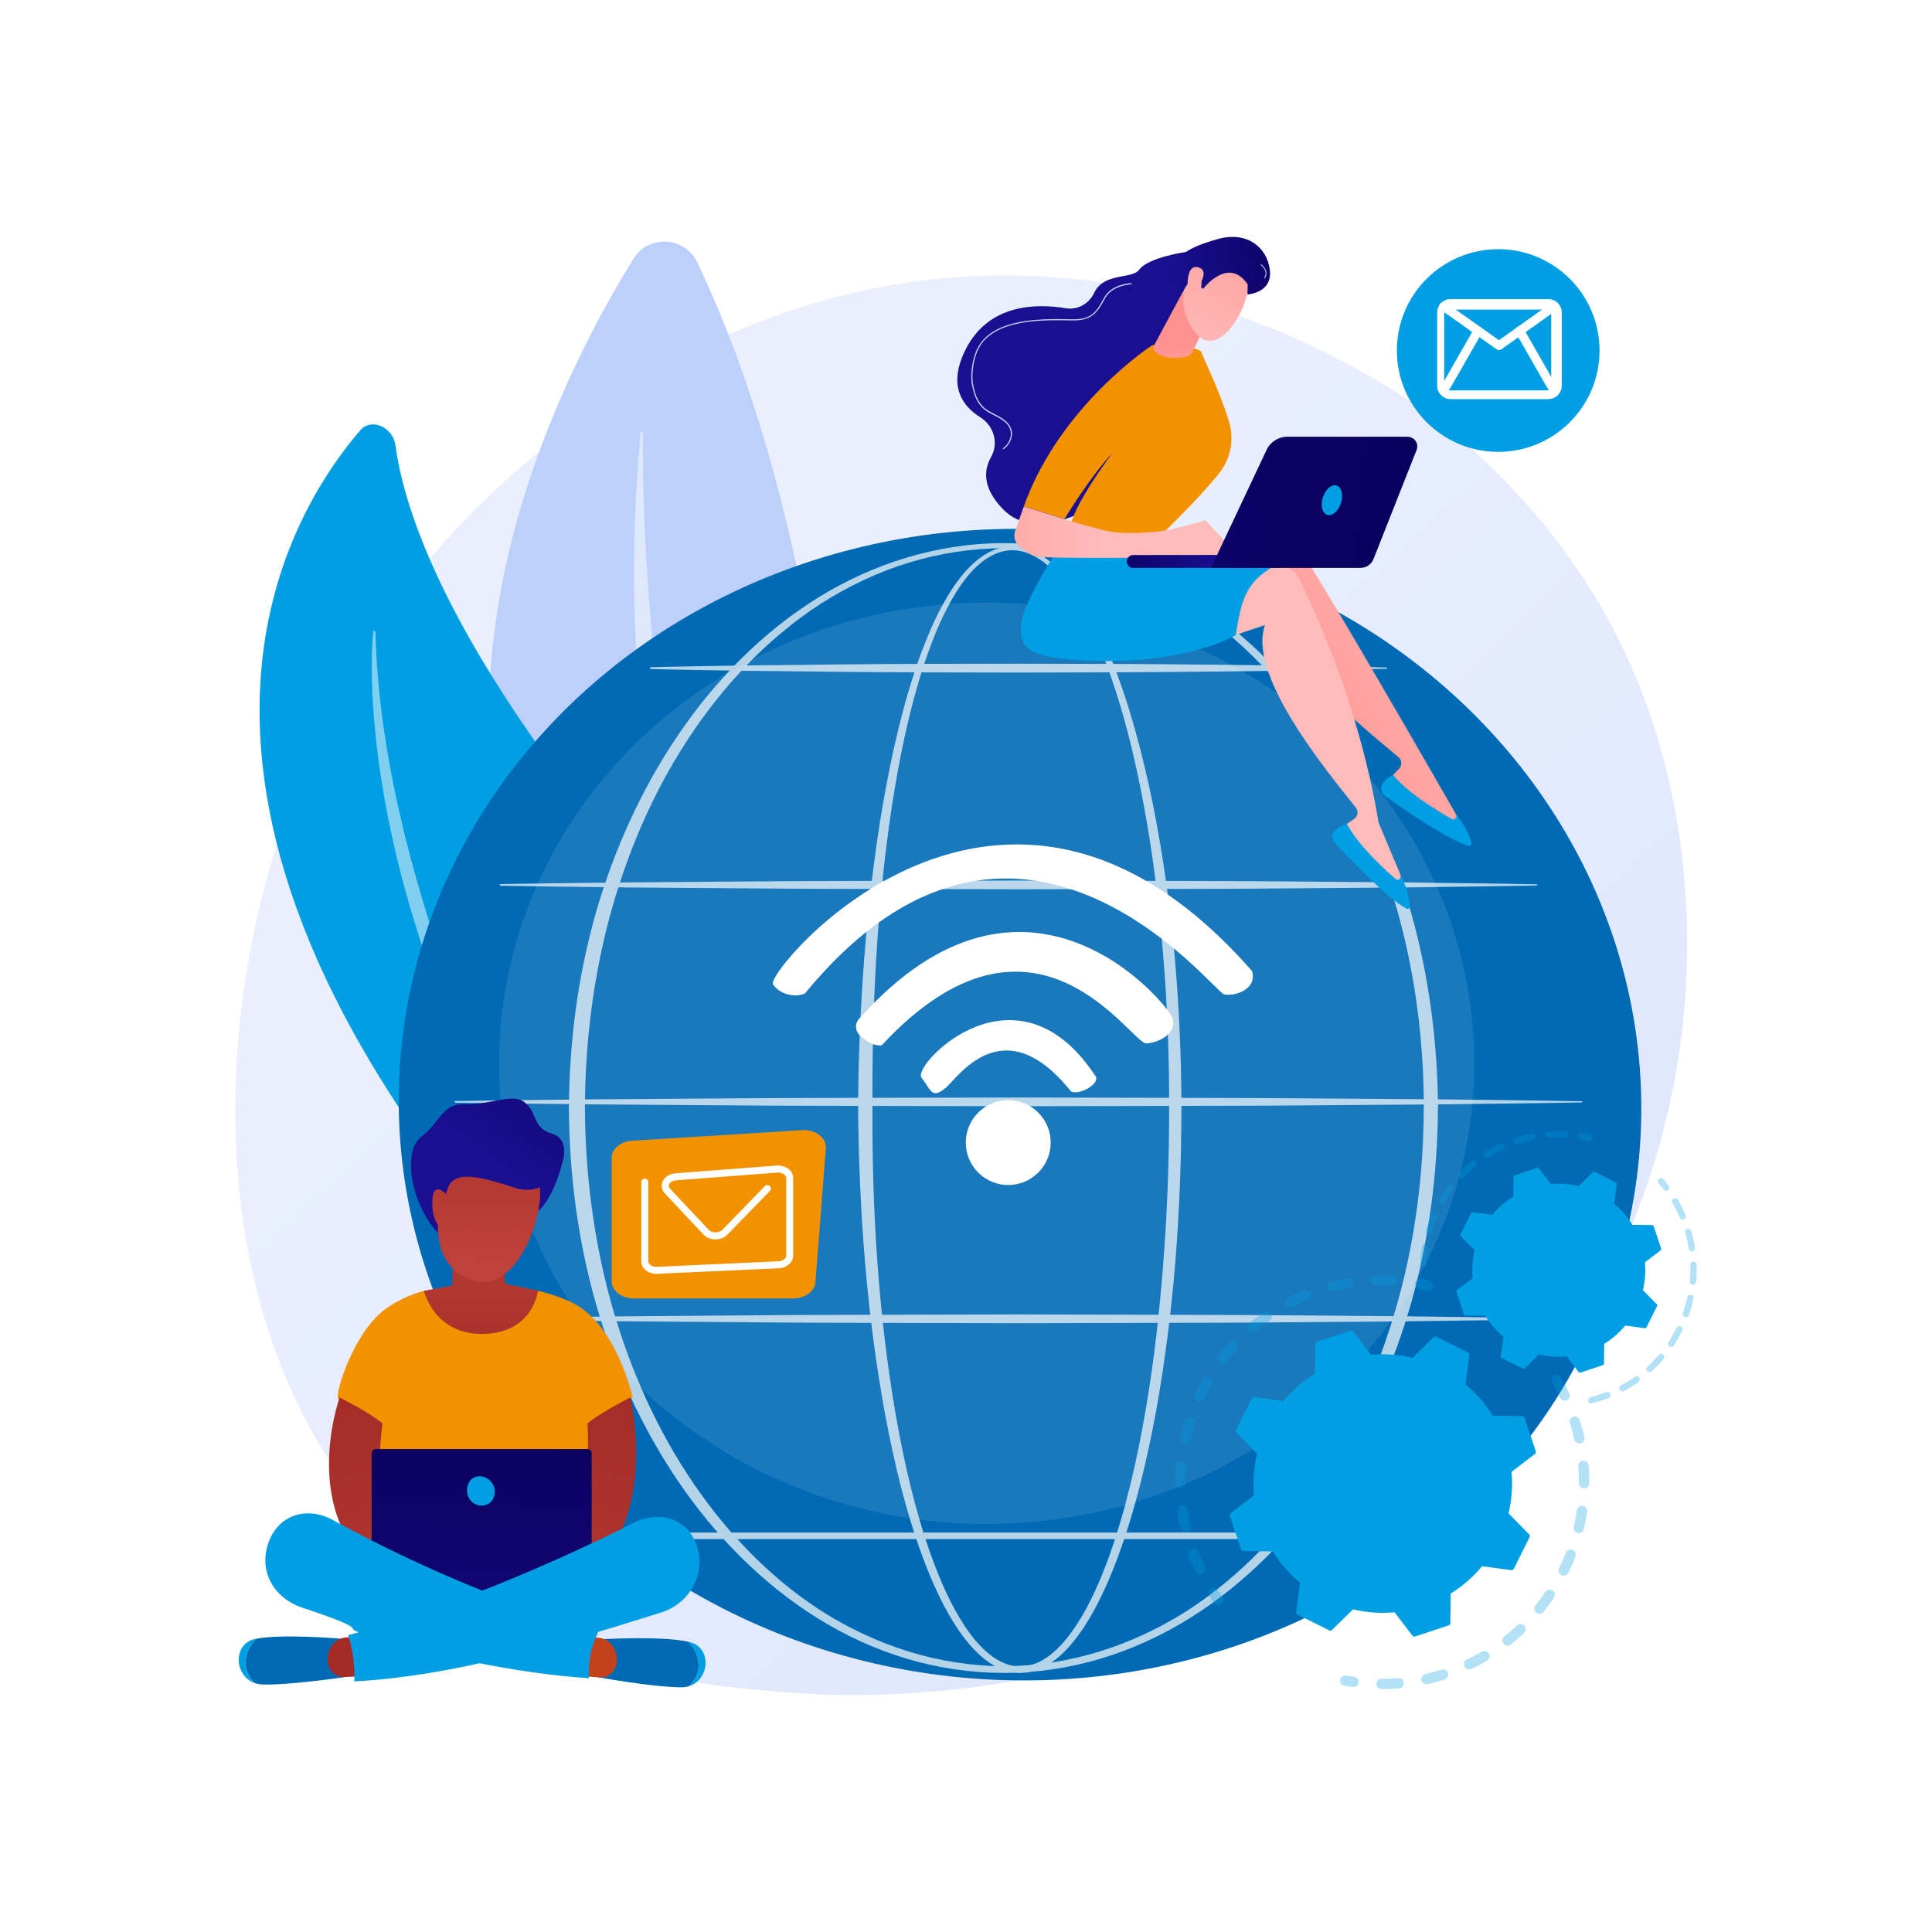 <?xml version="1.0" encoding="UTF-8"?>
<svg id="Ebene_1" xmlns="http://www.w3.org/2000/svg" xmlns:xlink="http://www.w3.org/1999/xlink" version="1.1" viewBox="0 0 3710 3710">
  <!-- Generator: Adobe Illustrator 29.5.1, SVG Export Plug-In . SVG Version: 2.1.0 Build 141)  -->
  <defs>
    <style>
      .st0 {
        fill: url(#Unbenannter_Verlauf);
      }

      .st1 {
        fill: #bdd0fb;
      }

      .st2, .st3, .st4 {
        fill: #fff;
      }

      .st5 {
        fill: #006ab5;
      }

      .st6 {
        opacity: .7;
      }

      .st7 {
        opacity: .3;
      }

      .st8 {
        fill: url(#Unbenannter_Verlauf_293);
      }

      .st9 {
        fill: url(#Unbenannter_Verlauf_292);
      }

      .st10 {
        fill: url(#Unbenannter_Verlauf_295);
      }

      .st11 {
        fill: url(#Unbenannter_Verlauf_294);
      }

      .st12 {
        fill: url(#Unbenannter_Verlauf_297);
      }

      .st13 {
        fill: url(#Unbenannter_Verlauf_296);
      }

      .st14 {
        fill: url(#Unbenannter_Verlauf_298);
      }

      .st15 {
        fill: url(#Unbenannter_Verlauf_299);
      }

      .st16 {
        fill: url(#Unbenannter_Verlauf_310);
      }

      .st17 {
        fill: url(#Unbenannter_Verlauf_300);
      }

      .st18 {
        fill: url(#Unbenannter_Verlauf_301);
      }

      .st19 {
        fill: url(#Unbenannter_Verlauf_302);
      }

      .st20 {
        fill: url(#Unbenannter_Verlauf_306);
      }

      .st21 {
        fill: url(#Unbenannter_Verlauf_305);
      }

      .st22 {
        fill: url(#Unbenannter_Verlauf_304);
      }

      .st23 {
        fill: url(#Unbenannter_Verlauf_303);
      }

      .st24 {
        fill: url(#Unbenannter_Verlauf_309);
      }

      .st25 {
        fill: url(#Unbenannter_Verlauf_308);
      }

      .st26 {
        fill: url(#Unbenannter_Verlauf_307);
      }

      .st27 {
        fill: url(#Unbenannter_Verlauf_15);
      }

      .st28 {
        fill: url(#Unbenannter_Verlauf_13);
      }

      .st29 {
        fill: url(#Unbenannter_Verlauf_20);
      }

      .st30 {
        fill: url(#Unbenannter_Verlauf_21);
      }

      .st31 {
        fill: url(#Unbenannter_Verlauf_26);
      }

      .st32 {
        fill: url(#Unbenannter_Verlauf_27);
      }

      .st33 {
        fill: url(#Unbenannter_Verlauf_29);
      }

      .st34 {
        fill: url(#Unbenannter_Verlauf_22);
      }

      .st35 {
        fill: url(#Unbenannter_Verlauf_23);
      }

      .st36 {
        fill: url(#Unbenannter_Verlauf_24);
      }

      .st37 {
        fill: url(#Unbenannter_Verlauf_25);
      }

      .st38 {
        fill: url(#Unbenannter_Verlauf_18);
      }

      .st39 {
        fill: url(#Unbenannter_Verlauf_37);
      }

      .st40 {
        fill: url(#Unbenannter_Verlauf_31);
      }

      .st41 {
        fill: url(#Unbenannter_Verlauf_36);
      }

      .st42 {
        fill: url(#Unbenannter_Verlauf_30);
      }

      .st43 {
        fill: url(#Unbenannter_Verlauf_39);
      }

      .st44 {
        fill: url(#Unbenannter_Verlauf_32);
      }

      .st45 {
        fill: url(#Unbenannter_Verlauf_33);
      }

      .st46 {
        fill: url(#Unbenannter_Verlauf_38);
      }

      .st47 {
        fill: #009fe3;
      }

      .st3 {
        opacity: .1;
      }

      .st3, .st4 {
        isolation: isolate;
      }

      .st4 {
        opacity: .5;
      }
    </style>
    <linearGradient id="Unbenannter_Verlauf" data-name="Unbenannter Verlauf" x1="3388.7" y1="78.7" x2="1360.9" y2="2267.4" gradientTransform="translate(0 3709.3) scale(1 -1)" gradientUnits="userSpaceOnUse">
      <stop offset="0" stop-color="#dae3fe"/>
      <stop offset="1" stop-color="#e9effd"/>
    </linearGradient>
    <linearGradient id="Unbenannter_Verlauf_310" data-name="Unbenannter Verlauf 310" x1="2761.2" y1="3105.4" x2="3329" y2="3105.4" gradientTransform="translate(4331.8 -1123.8) rotate(155.8) scale(1 -1)" gradientUnits="userSpaceOnUse">
      <stop offset="0" stop-color="#009fe3"/>
      <stop offset="1" stop-color="#009fe3"/>
    </linearGradient>
    <linearGradient id="Unbenannter_Verlauf_309" data-name="Unbenannter Verlauf 309" x1="3356.6" y1="3254.9" x2="3389.8" y2="3254.9" gradientTransform="translate(4331.8 -1123.8) rotate(155.8) scale(1 -1)" gradientUnits="userSpaceOnUse">
      <stop offset="0" stop-color="#009fe3"/>
      <stop offset="1" stop-color="#009fe3"/>
    </linearGradient>
    <linearGradient id="Unbenannter_Verlauf_308" data-name="Unbenannter Verlauf 308" x1="3528.8" y1="3001.5" x2="3551.5" y2="3001.5" gradientTransform="translate(4331.8 -1123.8) rotate(155.8) scale(1 -1)" gradientUnits="userSpaceOnUse">
      <stop offset="0" stop-color="#009fe3"/>
      <stop offset="1" stop-color="#009fe3"/>
    </linearGradient>
    <linearGradient id="Unbenannter_Verlauf_307" data-name="Unbenannter Verlauf 307" x1="2971.6" y1="2742.7" x2="3556.4" y2="2742.7" gradientTransform="translate(4331.8 -1123.8) rotate(155.8) scale(1 -1)" gradientUnits="userSpaceOnUse">
      <stop offset="0" stop-color="#009fe3"/>
      <stop offset="1" stop-color="#009fe3"/>
    </linearGradient>
    <linearGradient id="Unbenannter_Verlauf_306" data-name="Unbenannter Verlauf 306" x1="2913.3" y1="2619.4" x2="2946" y2="2619.4" gradientTransform="translate(4331.8 -1123.8) rotate(155.8) scale(1 -1)" gradientUnits="userSpaceOnUse">
      <stop offset="0" stop-color="#009fe3"/>
      <stop offset="1" stop-color="#009fe3"/>
    </linearGradient>
    <linearGradient id="Unbenannter_Verlauf_305" data-name="Unbenannter Verlauf 305" x1="2967.1" y1="1491.5" x2="3806.4" y2="3190.3" gradientTransform="translate(0 3709.3) scale(1 -1)" gradientUnits="userSpaceOnUse">
      <stop offset="0" stop-color="#009fe3"/>
      <stop offset="1" stop-color="#009fe3"/>
    </linearGradient>
    <linearGradient id="Unbenannter_Verlauf_304" data-name="Unbenannter Verlauf 304" x1="2423.5" y1="2632.4" x2="2439.7" y2="2632.4" gradientTransform="translate(4331.8 -1123.8) rotate(155.8) scale(1 -1)" gradientUnits="userSpaceOnUse">
      <stop offset="0" stop-color="#009fe3"/>
      <stop offset="1" stop-color="#009fe3"/>
    </linearGradient>
    <linearGradient id="Unbenannter_Verlauf_303" data-name="Unbenannter Verlauf 303" x1="2416.9" y1="2814.3" x2="2734.1" y2="2814.3" gradientTransform="translate(4331.8 -1123.8) rotate(155.8) scale(1 -1)" gradientUnits="userSpaceOnUse">
      <stop offset="0" stop-color="#009fe3"/>
      <stop offset="1" stop-color="#009fe3"/>
    </linearGradient>
    <linearGradient id="Unbenannter_Verlauf_302" data-name="Unbenannter Verlauf 302" x1="2558.5" y1="2510.2" x2="2920.5" y2="2510.2" gradientTransform="translate(4331.8 -1123.8) rotate(155.8) scale(1 -1)" gradientUnits="userSpaceOnUse">
      <stop offset="0" stop-color="#009fe3"/>
      <stop offset="1" stop-color="#009fe3"/>
    </linearGradient>
    <linearGradient id="Unbenannter_Verlauf_301" data-name="Unbenannter Verlauf 301" x1="2518.7" y1="2487.5" x2="2543.5" y2="2487.5" gradientTransform="translate(4331.8 -1123.8) rotate(155.8) scale(1 -1)" gradientUnits="userSpaceOnUse">
      <stop offset="0" stop-color="#009fe3"/>
      <stop offset="1" stop-color="#009fe3"/>
    </linearGradient>
    <linearGradient id="Unbenannter_Verlauf_300" data-name="Unbenannter Verlauf 300" x1="3262.9" y1="1762.6" x2="4081.9" y2="3259.1" gradientTransform="translate(0 3709.3) scale(1 -1)" gradientUnits="userSpaceOnUse">
      <stop offset="0" stop-color="#009fe3"/>
      <stop offset="1" stop-color="#009fe3"/>
    </linearGradient>
    <linearGradient id="Unbenannter_Verlauf_13" data-name="Unbenannter Verlauf 13" x1="19565.3" y1="2546.3" x2="19136.2" y2="2301.4" gradientTransform="translate(-16705 3709.3) scale(1 -1)" gradientUnits="userSpaceOnUse">
      <stop offset="0" stop-color="#febbba"/>
      <stop offset="1" stop-color="#ff928e"/>
    </linearGradient>
    <linearGradient id="Unbenannter_Verlauf_299" data-name="Unbenannter Verlauf 299" x1="-5425.9" y1="8099.3" x2="-5458.8" y2="7594.3" gradientTransform="translate(-5638.4 6282.3) rotate(-153.8)" gradientUnits="userSpaceOnUse">
      <stop offset="0" stop-color="#009fe3"/>
      <stop offset="1" stop-color="#009fe3"/>
    </linearGradient>
    <linearGradient id="Unbenannter_Verlauf_15" data-name="Unbenannter Verlauf 15" x1="19523.8" y1="2485.2" x2="20991.7" y2="3404.1" gradientTransform="translate(-16705 3709.3) scale(1 -1)" gradientUnits="userSpaceOnUse">
      <stop offset="0" stop-color="#febbba"/>
      <stop offset="1" stop-color="#ff928e"/>
    </linearGradient>
    <linearGradient id="Unbenannter_Verlauf_298" data-name="Unbenannter Verlauf 298" x1="-3477.7" y1="10046.6" x2="-3510.7" y2="9541.6" gradientTransform="translate(-6182 7327.4) rotate(-142.1)" gradientUnits="userSpaceOnUse">
      <stop offset="0" stop-color="#009fe3"/>
      <stop offset="1" stop-color="#009fe3"/>
    </linearGradient>
    <linearGradient id="Unbenannter_Verlauf_297" data-name="Unbenannter Verlauf 297" x1="2609.1" y1="-10362.5" x2="2068.1" y2="-11187.2" gradientTransform="translate(-8873.3 3709.3) scale(1 -1)" gradientUnits="userSpaceOnUse">
      <stop offset="0" stop-color="#009fe3"/>
      <stop offset="1" stop-color="#009fe3"/>
    </linearGradient>
    <linearGradient id="Unbenannter_Verlauf_18" data-name="Unbenannter Verlauf 18" x1="690" y1="3755.6" x2="1021.2" y2="3439" gradientTransform="translate(3353.6 3761.8) rotate(-172.6)" gradientUnits="userSpaceOnUse">
      <stop offset="0" stop-color="#09005d"/>
      <stop offset="1" stop-color="#1a0f91"/>
    </linearGradient>
    <linearGradient id="Unbenannter_Verlauf_296" data-name="Unbenannter Verlauf 296" x1="3441.2" y1="3402.6" x2="2969.4" y2="3193.6" gradientTransform="translate(0 3709.3) scale(1 -1)" gradientUnits="userSpaceOnUse">
      <stop offset="0" stop-color="#ff928e"/>
      <stop offset="1" stop-color="#f39200"/>
    </linearGradient>
    <linearGradient id="Unbenannter_Verlauf_20" data-name="Unbenannter Verlauf 20" x1="-7549.4" y1="2687.4" x2="-7122" y2="2687.4" gradientTransform="translate(-5440.5 3709.3) rotate(-180)" gradientUnits="userSpaceOnUse">
      <stop offset="0" stop-color="#febbba"/>
      <stop offset="1" stop-color="#ff928e"/>
    </linearGradient>
    <linearGradient id="Unbenannter_Verlauf_21" data-name="Unbenannter Verlauf 21" x1="-9301.1" y1="3770.6" x2="-9280.2" y2="3923.4" gradientTransform="translate(-7264.4 3911.5) rotate(-175.9)" gradientUnits="userSpaceOnUse">
      <stop offset="0" stop-color="#febbba"/>
      <stop offset="1" stop-color="#ff928e"/>
    </linearGradient>
    <linearGradient id="Unbenannter_Verlauf_22" data-name="Unbenannter Verlauf 22" x1="-6037" y1="7298.5" x2="-5840.3" y2="7648.6" gradientTransform="translate(-7142.1 -387.5) rotate(-123.1)" gradientUnits="userSpaceOnUse">
      <stop offset="0" stop-color="#febbba"/>
      <stop offset="1" stop-color="#ff928e"/>
    </linearGradient>
    <linearGradient id="Unbenannter_Verlauf_23" data-name="Unbenannter Verlauf 23" x1="-5994.7" y1="7603.4" x2="-5896.3" y2="7356.6" gradientTransform="translate(-7142.1 -387.5) rotate(-123.1)" gradientUnits="userSpaceOnUse">
      <stop offset="0" stop-color="#09005d"/>
      <stop offset="1" stop-color="#1a0f91"/>
    </linearGradient>
    <linearGradient id="Unbenannter_Verlauf_24" data-name="Unbenannter Verlauf 24" x1="-5995.1" y1="7275" x2="-5798.4" y2="7625" gradientTransform="translate(-7142.1 -387.5) rotate(-123.1)" gradientUnits="userSpaceOnUse">
      <stop offset="0" stop-color="#febbba"/>
      <stop offset="1" stop-color="#ff928e"/>
    </linearGradient>
    <linearGradient id="Unbenannter_Verlauf_25" data-name="Unbenannter Verlauf 25" x1="-7492.4" y1="3079.4" x2="-7716" y2="3018.1" gradientTransform="translate(-5507.1 3722.5) rotate(-177.2)" gradientUnits="userSpaceOnUse">
      <stop offset="0" stop-color="#09005d"/>
      <stop offset="1" stop-color="#1a0f91"/>
    </linearGradient>
    <linearGradient id="Unbenannter_Verlauf_26" data-name="Unbenannter Verlauf 26" x1="3401.9" y1="2728.3" x2="5412.7" y2="2897.5" gradientTransform="translate(6110.6 3709.3) rotate(-180)" gradientUnits="userSpaceOnUse">
      <stop offset="0" stop-color="#09005d"/>
      <stop offset="1" stop-color="#1a0f91"/>
    </linearGradient>
    <linearGradient id="Unbenannter_Verlauf_27" data-name="Unbenannter Verlauf 27" x1="1057.7" y1="2095.6" x2="884" y2="1737.5" gradientTransform="translate(-200.5 3808) rotate(9.3) scale(1 -1)" gradientUnits="userSpaceOnUse">
      <stop offset="0" stop-color="#09005d"/>
      <stop offset="1" stop-color="#1a0f91"/>
    </linearGradient>
    <linearGradient id="Unbenannter_Verlauf_295" data-name="Unbenannter Verlauf 295" x1="1944.9" y1="4683.2" x2="1796.6" y2="4144" gradientTransform="translate(0 3709.3) scale(1 -1)" gradientUnits="userSpaceOnUse">
      <stop offset="0" stop-color="#ff928e"/>
      <stop offset="1" stop-color="#f39200"/>
    </linearGradient>
    <linearGradient id="Unbenannter_Verlauf_29" data-name="Unbenannter Verlauf 29" x1="604.3" y1="1095.5" x2="970.6" y2="210.7" gradientTransform="translate(0 3709.3) scale(1 -1)" gradientUnits="userSpaceOnUse">
      <stop offset="0" stop-color="#a22b25"/>
      <stop offset="1" stop-color="#c0423c"/>
    </linearGradient>
    <linearGradient id="Unbenannter_Verlauf_30" data-name="Unbenannter Verlauf 30" x1="-2552.8" y1="1097.4" x2="-2186.5" y2="212.6" gradientTransform="translate(-1299.1 3709.3) rotate(-180)" gradientUnits="userSpaceOnUse">
      <stop offset="0" stop-color="#a22b25"/>
      <stop offset="1" stop-color="#c0423c"/>
    </linearGradient>
    <linearGradient id="Unbenannter_Verlauf_31" data-name="Unbenannter Verlauf 31" x1="929.7" y1="981.3" x2="910.7" y2="209.6" gradientTransform="translate(0 3709.3) scale(1 -1)" gradientUnits="userSpaceOnUse">
      <stop offset="0" stop-color="#09005d"/>
      <stop offset="1" stop-color="#1a0f91"/>
    </linearGradient>
    <linearGradient id="Unbenannter_Verlauf_32" data-name="Unbenannter Verlauf 32" x1="1165.5" y1="603.2" x2="1307" y2="1614.2" gradientTransform="translate(0 3709.3) scale(1 -1)" gradientUnits="userSpaceOnUse">
      <stop offset="0" stop-color="#c4421b"/>
      <stop offset=".3" stop-color="#a03019"/>
      <stop offset="1" stop-color="#5c0e16"/>
    </linearGradient>
    <linearGradient id="Unbenannter_Verlauf_33" data-name="Unbenannter Verlauf 33" x1="898.6" y1="546.9" x2="2056.2" y2="648" gradientTransform="translate(0 3709.3) scale(1 -1)" gradientUnits="userSpaceOnUse">
      <stop offset="0" stop-color="#a22b25"/>
      <stop offset="1" stop-color="#c0423c"/>
    </linearGradient>
    <linearGradient id="Unbenannter_Verlauf_294" data-name="Unbenannter Verlauf 294" x1="1027.7" y1="1301" x2="1007.4" y2="680.9" gradientTransform="translate(0 3709.3) scale(1 -1)" gradientUnits="userSpaceOnUse">
      <stop offset="0" stop-color="#009fe3"/>
      <stop offset="1" stop-color="#009fe3"/>
    </linearGradient>
    <linearGradient id="Unbenannter_Verlauf_293" data-name="Unbenannter Verlauf 293" x1="841.5" y1="712.1" x2="966.2" y2="1345.8" gradientTransform="translate(0 3709.3) scale(1 -1)" gradientUnits="userSpaceOnUse">
      <stop offset="0" stop-color="#009fe3"/>
      <stop offset="1" stop-color="#009fe3"/>
    </linearGradient>
    <linearGradient id="Unbenannter_Verlauf_36" data-name="Unbenannter Verlauf 36" x1="925.9" y1="1022.5" x2="921" y2="1446.6" gradientTransform="translate(0 3709.3) scale(1 -1)" gradientUnits="userSpaceOnUse">
      <stop offset="0" stop-color="#a22b25"/>
      <stop offset="1" stop-color="#c0423c"/>
    </linearGradient>
    <linearGradient id="Unbenannter_Verlauf_37" data-name="Unbenannter Verlauf 37" x1="943.9" y1="1717.5" x2="937.2" y2="1265.8" gradientTransform="translate(0 3709.3) scale(1 -1)" gradientUnits="userSpaceOnUse">
      <stop offset="0" stop-color="#a22b25"/>
      <stop offset="1" stop-color="#c0423c"/>
    </linearGradient>
    <linearGradient id="Unbenannter_Verlauf_38" data-name="Unbenannter Verlauf 38" x1="1059" y1="2145.9" x2="863.5" y2="1743.1" gradientTransform="translate(-200.5 3808) rotate(9.3) scale(1 -1)" gradientUnits="userSpaceOnUse">
      <stop offset="0" stop-color="#09005d"/>
      <stop offset="1" stop-color="#1a0f91"/>
    </linearGradient>
    <linearGradient id="Unbenannter_Verlauf_39" data-name="Unbenannter Verlauf 39" x1="850.2" y1="1718.8" x2="843.4" y2="1267.2" gradientTransform="translate(0 3709.3) scale(1 -1)" gradientUnits="userSpaceOnUse">
      <stop offset="0" stop-color="#a22b25"/>
      <stop offset="1" stop-color="#c0423c"/>
    </linearGradient>
    <linearGradient id="Unbenannter_Verlauf_292" data-name="Unbenannter Verlauf 292" x1="2258.4" y1="4597" x2="2110.1" y2="4057.8" gradientTransform="translate(0 3709.3) scale(1 -1)" gradientUnits="userSpaceOnUse">
      <stop offset="0" stop-color="#ff928e"/>
      <stop offset="1" stop-color="#f39200"/>
    </linearGradient>
  </defs>
  <g id="Background">
    <rect class="st2" y="0" width="3710" height="3710"/>
  </g>
  <g id="Illustration">
    <g>
      <path class="st0" d="M3122.9,2377.2c-282.4,643.5-1028,919.8-1612.2,872.7-159.5-12.9-480.4-38.8-731-269.7-481.2-443.5-407.1-1370.6,53.6-1916.5,59.3-70.3,470-541.2,1109.8-534.9,468.5,4.6,797.3,262.6,837.3,294.7,50.5,40.6,161.9,137.1,262.3,290.1,235.9,359.6,256.7,861.5,80.2,1263.6Z"/>
      <g>
        <path class="st1" d="M1632.9,2401.4s62.2-1153.4-293.9-1897.5c-23.9-50-93.6-54-122.8-6.8-195,315.4-681.7,1302.9,416.6,1904.3Z"/>
        <path class="st4" d="M1546,2300.3c1.9,3.3-2.8,6.4-5.1,3.3-85-113.1-388.8-635-310.7-1473.7.3-2.7,4.3-2.6,4.3.1-1.3,199.4,15.2,940.8,311.6,1470.3Z"/>
      </g>
      <g>
        <path class="st47" d="M1067.8,2508s405.5-485,15.7-1007c-243.6-326.2-309.1-534.8-324-645.3-4.9-36.2-46.5-54.1-67.9-29.2-159.3,185.6-480.5,749.3,376.2,1681.5Z"/>
        <path class="st4" d="M721,1213.7c0-2.9-3.9-3.6-4.2-.7-10.9,104.1-8.2,557.5,334.3,1114,1.1,1.8,3.5.5,2.5-1.4-71.1-137.6-322.8-655.5-332.5-1111.9Z"/>
      </g>
      <g>
        <ellipse class="st5" cx="1959.2" cy="2121.8" rx="1105.5" ry="1193.2" transform="translate(-246.5 3986) rotate(-87.5)"/>
        <ellipse class="st3" cx="1894.6" cy="2041.9" rx="936.4" ry="884.6"/>
        <g class="st6">
          <path class="st2" d="M2268.7,2127c-.2,97.6-3.7,195.3-11.4,292.7-7.9,97.3-20,194.4-37.4,290.6-17.8,96.1-40.5,191.6-74.7,283.6-17.4,45.8-37.5,91-64.8,132.5-13.9,20.5-29.4,40.3-48.8,56.6-9.7,8.1-20.4,15.3-32.2,20.6-11.8,5.3-24.7,8.5-37.8,8.8-13.1.4-26.2-2.1-38.2-7-12-4.8-23-11.6-32.9-19.5-19.8-15.9-35.9-35.3-49.9-55.8-27.9-41.1-48.2-86.2-65.8-132-34.7-91.9-57.4-187.4-75.4-283.4-35.2-192.4-49.7-387.9-51.5-583.2,0-97.7,4.4-195.3,11.8-292.6,7.6-97.3,18.7-194.5,35.1-290.8,16.6-96.2,37.8-192,70.5-284.4,16.7-46,36.1-91.4,63.1-132.8,13.5-20.6,29.2-40.1,48.7-55.9,9.7-7.8,20.5-14.5,32.3-19.2,11.7-4.7,24.5-7.1,37.2-6.5,12.7.4,25.2,3.4,36.7,8.4,11.5,5.1,22.1,11.9,31.8,19.7,19.4,15.7,35.4,34.8,49.7,54.9,28.3,40.4,49.6,84.9,68.1,130.2,36.5,90.9,61.3,185.9,80.9,281.6,19.2,95.8,32.7,192.7,41.7,290,8.7,97.3,12.9,195,13.3,292.6ZM2245,2127c.3-97-3.2-194.1-11.2-290.8-7.7-96.7-19.4-193.1-37.1-288.5-17.8-95.3-40.6-189.9-75.1-280.4-17.5-45-37.7-89.3-64.6-129.2-13.6-19.8-28.8-38.7-47-53.9-18.1-15.2-40-26.8-63.6-27.5-23.6-.9-46,10-64,25.1-18.2,15.3-33,34.4-45.8,54.7-25.6,40.8-43.9,85.9-59.6,131.6-30.7,91.8-50,187.3-64.8,283.1-28.9,192-37.8,386.6-36.9,580.6-.7,194,11.3,388.4,43.8,579.7,16.7,95.4,38,190.4,71,281.3,16.7,45.2,36.1,89.7,62.5,129.7,13.1,19.9,28.3,38.5,46.4,53.3,17.9,14.6,39.7,25.2,62.4,24.3,11.3-.4,22.4-3.3,32.7-8.1,10.4-4.8,20-11.5,28.8-19.1,17.8-15.3,32.4-34.3,45.5-54.3,25.8-40.3,45-84.9,61.5-130.2,32.5-91,53.7-186,70.2-281.5,16.3-95.6,27.1-192.1,34.3-288.9,7.4-96.8,10.7-193.8,10.7-290.9Z"/>
          <path class="st2" d="M2761.3,2127c-.8,126-17.1,252.1-51,373.6-34.6,121.2-86.7,237.7-157.3,342.2-70.4,104.3-160.1,196.8-267.1,263.8-53.4,33.4-111.2,60.1-171.6,78.3-60.4,18.2-123.4,27.6-186.5,27.6-63.1,0-126.1-9.3-186.6-27.3-60.5-18-118.3-44.7-171.8-78.1-107.2-66.9-197.1-159.3-267.8-263.6-70.8-104.6-123.1-221.1-157.9-342.4-17.1-60.8-29.9-122.7-38.3-185.3-8.4-62.6-12.6-125.6-12.9-188.8.4-63.1,4.7-126.2,13.1-188.7,8.5-62.5,21.4-124.5,38.5-185.2,35-121.2,87.5-237.6,158.3-342,70.7-104.1,160.6-196.4,267.8-263,106.8-66.4,231.6-105.4,357.7-105.1,126.1,0,250.8,39,357.4,105.6,106.9,66.8,196.6,159.1,267.1,263.2,70.6,104.3,122.9,220.7,157.6,341.8,34,121.4,50.5,247.5,51.4,373.5ZM2734.1,2127c0-123.7-15.2-247.5-47.7-367-32.5-119.3-81.4-234.6-149.1-338.4-67.6-103.5-154-196-258.4-263.2-52.3-33.2-108.8-60-168-78-59.2-18.1-121.1-27.6-183.1-27.8-62,.3-123.8,9.9-183,28-59.2,18.1-115.6,45-167.8,78.2-104.2,67.3-190.3,159.9-257.7,263.4-67.5,103.7-116.2,219-148.5,338.1-16.1,59.7-27.7,120.5-35.6,181.7-7.9,61.2-11.8,123-11.9,184.8.1,61.8,4.1,123.5,12.1,184.8,8,61.2,19.6,122,35.8,181.6,32.4,119.1,81.3,234.2,148.8,337.8,67.4,103.3,153.5,195.7,257.6,262.7,52.2,33.1,108.5,59.6,167.6,77.8,59,18.2,120.7,27.8,182.5,28.2,61.8-.3,123.5-9.9,182.6-28,59.1-18.1,115.5-44.5,167.8-77.6,104.3-66.9,190.7-159.3,258.3-262.6,67.8-103.6,116.8-218.8,149.5-338,32.6-119.4,47.9-243.2,48.1-366.8Z"/>
          <path class="st2" d="M961.4,1697.7c82.9-1.5,165.8-2.2,248.7-3.3l248.7-1.9c82.9-.8,165.8-.7,248.7-1l248.7-.6,248.7.6c82.9.4,165.8.2,248.7,1l248.7,2c82.9,1.2,165.8,1.9,248.7,3.6.7,0,1.2.6,1.2,1.2,0,.6-.5,1.2-1.2,1.2-82.9,1.6-165.8,2.4-248.7,3.6l-248.7,2c-82.9.9-165.8.7-248.7,1l-248.7.6-248.7-.6c-82.9-.2-165.8-.2-248.7-1l-248.7-1.9c-82.9-1.1-165.8-1.8-248.7-3.3-1,0-1.8-.8-1.8-1.8,0-1,.8-1.7,1.8-1.8Z"/>
          <path class="st2" d="M1249.9,1281.2c58.9-1.5,117.7-2.2,176.6-3.3l176.6-1.9c117.7-1.3,235.4-1.4,353.1-1.5,117.7.1,235.4.4,353.1,1.7l176.6,2c58.9,1.2,117.7,1.9,176.6,3.6.7,0,1.2.6,1.2,1.2,0,.6-.5,1.1-1.2,1.2-58.9,1.6-117.7,2.4-176.6,3.6l-176.6,2c-117.7,1.3-235.4,1.6-353.1,1.7-117.7-.1-235.4-.3-353.1-1.5l-176.6-1.9c-58.9-1.1-117.7-1.8-176.6-3.3-1,0-1.8-.8-1.7-1.8,0-1,.8-1.7,1.7-1.7Z"/>
          <path class="st2" d="M875,2114.3c90.1-1.5,180.2-2.2,270.3-3.3l270.3-1.9c90.1-.8,180.2-.7,270.3-1l270.3-.6,270.3.6c90.1.4,180.2.2,270.3,1l270.3,2c90.1,1.2,180.2,1.9,270.3,3.6.7,0,1.2.6,1.2,1.2,0,.6-.5,1.2-1.2,1.2-90.1,1.6-180.2,2.4-270.3,3.6l-270.3,2c-90.1.9-180.2.7-270.3,1l-270.3.6-270.3-.6c-90.1-.2-180.2-.2-270.3-1l-270.3-1.9c-90.1-1.1-180.2-1.8-270.3-3.3-1,0-1.8-.8-1.8-1.8,0-1,.8-1.7,1.8-1.8Z"/>
          <path class="st2" d="M961.4,2530.9c82.9-1.5,165.8-2.2,248.7-3.3l248.7-1.9c82.9-.8,165.8-.7,248.7-1l248.7-.6,248.7.6c82.9.4,165.8.2,248.7,1l248.7,2c82.9,1.2,165.8,1.9,248.7,3.6.7,0,1.2.6,1.2,1.2,0,.6-.5,1.2-1.2,1.2-82.9,1.6-165.8,2.4-248.7,3.6l-248.7,2c-82.9.9-165.8.7-248.7,1l-248.7.6-248.7-.6c-82.9-.2-165.8-.2-248.7-1l-248.7-1.9c-82.9-1.1-165.8-1.8-248.7-3.3-1,0-1.8-.8-1.8-1.8,0-1,.8-1.7,1.8-1.8Z"/>
          <path class="st2" d="M2698.1,2955.5h-1412.6c-3.5,0-6.3-2.8-6.3-6.3s2.8-6.3,6.3-6.3h1412.6c3.5,0,6.3,2.8,6.3,6.3s-2.8,6.3-6.3,6.3Z"/>
        </g>
      </g>
      <g>
        <g>
          <g class="st7">
            <path class="st16" d="M2985.1,2641.4c4.6-2.1,10.1-.4,12.7,4.1,5.7,9.7,11,19.8,15.8,30,2.4,5,.2,10.9-4.7,13.3,0,0-.1,0-.2,0-4.9,2.2-10.8,0-13.1-4.8-4.6-9.7-9.6-19.3-15-28.5-2.8-4.8-1.2-10.8,3.6-13.6.3-.2.6-.3.9-.5ZM3020.1,2720.8c.4-.2.7-.3,1.1-.4,5.2-1.7,10.8,1.3,12.5,6.5,3.4,10.8,6.4,21.8,8.8,32.8,1.2,5.4-2.2,10.7-7.5,11.9-5.4,1.2-10.7-2.2-11.9-7.5-2.3-10.4-5.1-20.9-8.4-31.1-1.5-4.9.9-10,5.4-12.1ZM3036.7,2805.9c1-.5,2.1-.7,3.3-.8,5.5-.4,10.3,3.6,10.7,9.1.9,11.2,1.3,22.6,1.3,33.9,0,5.5-4.5,9.9-10,9.9-5.5,0-9.9-4.5-9.9-10,0-10.7-.4-21.5-1.2-32.2-.3-4.3,2.1-8.2,5.8-9.9ZM3033.9,2892.6c1.7-.8,3.6-1.1,5.5-.8,5.4.8,9.2,5.8,8.4,11.3-1.6,11.2-3.8,22.4-6.3,33.4-1.3,5.3-6.6,8.7-12,7.4-5.4-1.3-8.7-6.6-7.4-12,2.4-10.4,4.5-21.1,6-31.7.5-3.5,2.8-6.3,5.8-7.6ZM3011.9,2976.4c2.3-1.1,5.1-1.2,7.7-.2,5.1,2,7.7,7.7,5.7,12.9-4.1,10.5-8.6,21-13.6,31.1-2.4,4.9-8.4,7-13.3,4.6-4.9-2.4-7-8.4-4.6-13.3,4.7-9.6,9-19.6,12.9-29.6,1-2.5,2.9-4.5,5.2-5.5ZM2971.8,3053.3c3-1.4,6.7-1.2,9.6.8,4.6,3.1,5.8,9.2,2.7,13.8-6.3,9.4-13,18.6-20.1,27.3-3.4,4.3-9.7,5-14,1.5-4.3-3.4-5-9.7-1.5-14,6.7-8.4,13.1-17.1,19.1-26,1.1-1.6,2.5-2.8,4.2-3.5ZM2648.9,3224.6c1.3-.6,2.6-.9,4.1-.9,10.7,0,21.5-.4,32.2-1.3,5.5-.5,10.3,3.6,10.7,9.1.5,5.5-3.6,10.3-9.1,10.7-11.3.9-22.7,1.4-33.9,1.3-5.5,0-9.9-4.5-9.9-10,0-4,2.4-7.5,5.9-9ZM2915.8,3119.4c3.8-1.7,8.3-.9,11.3,2.3,3.8,4,3.6,10.3-.4,14.1-8.2,7.7-16.8,15.2-25.7,22.2-4.3,3.4-10.6,2.7-14-1.6-3.4-4.3-2.7-10.6,1.6-14,8.4-6.6,16.6-13.7,24.4-21,.8-.8,1.8-1.4,2.7-1.8ZM2735.1,3215.2c.6-.3,1.2-.5,1.9-.6,10.4-2.4,20.9-5.2,31.1-8.4,5.2-1.7,10.8,1.2,12.5,6.5,1.7,5.2-1.2,10.9-6.5,12.5-10.8,3.4-21.8,6.4-32.8,8.9-5.4,1.2-10.7-2.2-11.9-7.5-1.1-4.7,1.4-9.4,5.6-11.3ZM2846.4,3171.3c4.6-2.1,10.1-.4,12.7,4.1,2.8,4.7,1.2,10.8-3.6,13.6-9.7,5.7-19.8,11-30,15.9,0,0-.1,0-.2,0-4.9,2.2-10.7,0-13.1-4.8-2.4-5-.3-10.9,4.7-13.3,9.7-4.6,19.3-9.7,28.5-15.1.3-.2.6-.3,1-.5Z"/>
            <path class="st24" d="M2579.3,3218.1c1.8-.8,3.8-1.1,5.9-.7,5,.9,10.2,1.8,15.3,2.5,5.4.8,9.2,5.8,8.4,11.3-.8,5.4-5.8,9.2-11.3,8.4-5.4-.8-10.8-1.7-16.1-2.7-5.4-1-9-6.2-8-11.6.6-3.3,2.8-6,5.7-7.3Z"/>
          </g>
          <g class="st7">
            <path class="st25" d="M2326.5,3050.2c4.4-2,9.7-.5,12.4,3.6,2.8,4.3,5.8,8.6,8.8,12.8,3.2,4.5,2.2,10.7-2.3,13.9-4.5,3.2-10.7,2.2-13.9-2.3-3.2-4.4-6.3-8.9-9.3-13.5-3-4.6-1.7-10.8,2.8-13.8.5-.3.9-.6,1.4-.8Z"/>
            <path class="st26" d="M2490.8,2483.6c4.2-1.9,8.4-3.7,12.7-5.4,5.1-2.1,10.9.3,13,5.4s-.4,10.9-5.4,13c-9.9,4-19.5,8.5-28.9,13.2-4.9,2.5-10.9.6-13.4-4.3-2.5-4.9-.6-10.9,4.3-13.4,5.8-2.9,11.7-5.8,17.7-8.5ZM2553.4,2461.6c.5-.2,1-.4,1.6-.6,10.8-2.8,21.7-5.1,32.7-7,5.4-.9,10.6,2.7,11.5,8.1.9,5.4-2.7,10.6-8.1,11.5-10.4,1.8-20.8,4-31,6.7-5.3,1.4-10.8-1.8-12.1-7.1-1.2-4.8,1.2-9.6,5.5-11.6ZM2428.3,2519c4.3-1.9,9.5-.6,12.2,3.4,3.1,4.5,2,10.7-2.5,13.9-8.6,6-17.1,12.5-25.2,19.2-4.2,3.5-10.5,2.9-14-1.3-3.5-4.2-2.9-10.5,1.3-14,8.5-7.1,17.5-13.9,26.6-20.2.5-.4,1.1-.7,1.6-.9ZM2637.9,2449.4c1.2-.5,2.4-.8,3.8-.9,11.1-.4,22.3-.2,33.4.3,5.5.3,9.7,5,9.4,10.5-.3,5.5-5,9.7-10.5,9.4-10.5-.6-21.2-.7-31.7-.3-5.5.2-10.1-4.1-10.3-9.6-.1-4.2,2.3-7.8,5.9-9.4ZM2364.1,2575.3c3.5-1.6,7.8-1,10.8,1.7,4.1,3.7,4.3,10,.6,14.1-7.1,7.8-13.9,15.9-20.4,24.3-3.4,4.4-9.6,5.2-14,1.8-4.4-3.4-5.2-9.6-1.8-14,6.8-8.8,14-17.4,21.5-25.6.9-1,2.1-1.8,3.3-2.4ZM2313.9,2644.2c2.8-1.3,6.2-1.2,9,.4,4.8,2.7,6.4,8.8,3.7,13.6-5.2,9.2-10.1,18.6-14.6,28.2-2.3,5-8.2,7.1-13.2,4.8-5-2.3-7.1-8.2-4.8-13.2,4.7-10,9.9-20,15.4-29.6,1.1-1.9,2.7-3.3,4.5-4.1ZM2279.9,2722.5c2.1-1,4.6-1.2,7-.4,5.2,1.6,8.2,7.2,6.6,12.5-3.1,10.1-5.9,20.4-8.1,30.7-1.2,5.4-6.5,8.8-11.9,7.6-5.4-1.2-8.8-6.5-7.6-11.9,2.4-10.8,5.3-21.7,8.5-32.3.9-2.8,2.9-5,5.4-6.1ZM2263.8,2806.3c1.5-.7,3.1-1,4.9-.8,5.5.4,9.6,5.2,9.1,10.7-.8,10.5-1.2,21.2-1.2,31.7,0,5.5-4.4,10-9.9,10-5.5,0-10-4.4-10-9.9,0-11.1.4-22.3,1.3-33.4.3-3.8,2.6-6.8,5.8-8.3ZM2266.4,2891.6c.8-.4,1.7-.6,2.7-.8,5.4-.8,10.5,3,11.3,8.4,1.5,10.4,3.5,20.9,5.8,31.2,1.2,5.4-2.1,10.7-7.5,11.9-5.4,1.2-10.7-2.1-11.9-7.5-2.5-10.8-4.6-21.9-6.1-32.8-.6-4.5,1.8-8.7,5.8-10.5ZM2287.7,2974.2c.2,0,.4-.2.6-.2,5.1-1.9,10.9.6,12.8,5.8,2.7,7.3,5.8,14.5,8.9,21.6,1.1,2.6,2.3,5.1,3.5,7.6,2.4,5,.3,10.9-4.7,13.3-5,2.5-10.9.3-13.3-4.7-1.3-2.7-2.5-5.3-3.7-8-3.3-7.4-6.5-15.1-9.4-22.7-1.9-4.9.5-10.5,5.2-12.6Z"/>
            <path class="st20" d="M2723.2,2456.2c1.8-.8,3.9-1.1,6-.7,5.3,1,10.7,2.2,16,3.4,5.4,1.3,8.7,6.6,7.4,12-1.3,5.4-6.6,8.7-12,7.4-5-1.2-10.1-2.3-15.2-3.2-5.4-1-8.9-6.3-7.9-11.7.6-3.3,2.8-5.9,5.7-7.2Z"/>
          </g>
          <g>
            <path class="st21" d="M2758.3,2567c-1.8-.9-3.9-.6-5.3.8l-40.4,39.6c-25.7-6.1-52.6-8.2-79.7-5.7l-34.4-44.9c-1.2-1.6-3.3-2.2-5.2-1.6l-64.4,21.5c-1.9.6-3.2,2.4-3.2,4.4l-.6,56.6c-23.2,14.3-43.4,32.1-60.3,52.4l-56.1-7.4c-2-.3-3.9.8-4.8,2.5l-30.4,60.8c-.9,1.8-.6,3.9.8,5.3l39.6,40.4c-6.1,25.7-8.2,52.6-5.7,79.7l-44.9,34.4c-1.6,1.2-2.2,3.3-1.6,5.2l21.5,64.4c.6,1.9,2.4,3.2,4.4,3.2l56.6.6c14.3,23.2,32.1,43.4,52.4,60.3l-7.4,56.1c-.3,2,.8,3.9,2.5,4.8l60.8,30.4c1.8.9,3.9.6,5.3-.8l40.4-39.6c25.7,6.1,52.6,8.2,79.7,5.7l34.4,44.9c1.2,1.6,3.3,2.2,5.2,1.6l64.4-21.5c1.9-.6,3.2-2.4,3.2-4.4l.6-56.6c23.2-14.3,43.4-32.1,60.3-52.4l56.1,7.4c2,.3,3.9-.8,4.8-2.5l30.4-60.8c.9-1.8.6-3.9-.8-5.3l-39.6-40.4c6.1-25.7,8.2-52.6,5.7-79.7l44.9-34.4c1.6-1.2,2.2-3.3,1.6-5.2l-21.5-64.4c-.6-1.9-2.4-3.2-4.4-3.2l-56.6-.6c-14.3-23.2-32.1-43.4-52.4-60.3l7.4-56.1c.3-2-.8-3.9-2.5-4.8l-60.8-30.4Z"/>
            <path class="st47" d="M2627.4,2786.6c30.3-13.7,67-3.4,85.5,25.5,20.3,31.7,11,74-20.7,94.3-15.4,9.8-33.6,13.1-51.4,9.2-17.8-3.9-33-14.5-42.9-29.9-20.3-31.7-11-74,20.7-94.3,2.9-1.8,5.8-3.4,8.8-4.8ZM2676.7,2896.7c2.3-1.1,4.6-2.3,6.8-3.7,24.3-15.6,31.4-48,15.9-72.3-15.6-24.3-48-31.5-72.3-15.9-24.3,15.6-31.4,48-15.9,72.3,7.5,11.8,19.2,19.9,32.9,22.9,11.1,2.4,22.4,1.2,32.6-3.3Z"/>
            <path class="st47" d="M2585.6,2697.3c5.2-2.3,10.6-4.4,16.1-6.3h0c1.7-.6,3.5-1.1,5.2-1.6,8.6-2.6,17.4-4.4,26.3-5.6.1,0,.2,0,.4,0,.3,0,.7,0,1-.1.7,0,1.3-.2,2-.2,1.8-.2,3.4.8,4.1,2.3.2.4.3.8.3,1.2.2,2.2-1.3,4.1-3.5,4.4-11.2,1.2-22.4,3.7-33.3,7.3-53.8,17.9-91.7,61.8-104.5,113.1-7.2,28.5-6.5,59.3,3.4,89.2,1.7,5.2,3.7,10.4,6,15.3,15.1,33.5,41,60.5,74.2,77.1,38.2,19.1,81.6,22.2,122.1,8.7,83.7-27.9,129-118.6,101.1-202.3-1.7-5.2-3.7-10.2-5.9-15.1-9.6-21.3-23.8-40.3-41.6-55.6-.5-.4-.8-.9-1-1.4-.6-1.4-.4-3,.6-4.2,1.4-1.7,3.9-1.9,5.6-.4,18.7,16,33.5,36,43.6,58.4,2.3,5.2,4.4,10.5,6.2,15.9,29.3,87.8-18.4,183.1-106.1,212.4-42.5,14.2-88.1,11-128.2-9.1-34.9-17.5-62.1-45.8-77.9-81-2.3-5.2-4.4-10.6-6.3-16.1-14.2-42.5-11-88.1,9.1-128.2,17.5-34.9,45.8-62.1,81-77.9Z"/>
          </g>
        </g>
        <g>
          <g class="st7">
            <path class="st22" d="M3187.2,2262.8c2.4-1.1,5.4-.5,7.2,1.6,3.4,4,6.7,8.1,9.9,12.2,2.1,2.7,1.5,6.6-1.2,8.6-2.7,2.1-6.6,1.5-8.6-1.2-3-4-6.2-7.9-9.4-11.7-2.2-2.6-1.9-6.5.7-8.7.5-.4,1-.7,1.5-.9Z"/>
            <path class="st23" d="M3214.5,2301.4c2.8-1.3,6.2-.2,7.8,2.5,4.5,7.8,8.7,15.9,12.3,24.1.8,1.7,1.5,3.5,2.3,5.2,1.3,3.1-.3,6.7-3.3,8.1-3.1,1.3-6.7-.1-8.1-3.3-.7-1.7-1.4-3.3-2.2-5-3.5-7.8-7.5-15.5-11.8-23-1.7-2.9-.7-6.7,2.2-8.4.2-.1.4-.2.6-.3ZM3239.5,2360.2c.3-.1.5-.2.8-.3,3.3-.9,6.7.9,7.6,4.2,3,10.5,5.4,21.2,7.1,31.9.5,3.4-1.8,6.5-5.1,7-3.4.5-6.5-1.8-7-5.1-1.6-10.2-3.9-20.5-6.8-30.5-.9-3,.6-6.1,3.4-7.3ZM3249.5,2423.2c.7-.3,1.5-.5,2.3-.5,3.4-.1,6.2,2.6,6.3,5.9.3,10.9,0,21.9-1,32.7-.3,3.4-3.3,5.9-6.7,5.6-3.4-.3-5.9-3.3-5.6-6.7,1-10.3,1.3-20.8.9-31.2,0-2.6,1.4-4.8,3.6-5.8ZM3243.6,2486.8c1.2-.5,2.5-.7,3.8-.4,3.3.7,5.4,4,4.7,7.3-2.3,10.6-5.3,21.2-8.9,31.5-1.1,3.2-4.6,4.9-7.8,3.8-3.2-1.1-4.9-4.6-3.8-7.8,3.4-9.8,6.3-19.9,8.5-30,.4-2,1.8-3.5,3.5-4.3ZM3222.4,2547c1.6-.7,3.5-.8,5.3.1,3,1.5,4.3,5.2,2.8,8.2-4.8,9.7-10.3,19.3-16.3,28.4-1.9,2.8-5.7,3.6-8.5,1.7-2.8-1.9-3.6-5.7-1.7-8.5,5.7-8.7,10.9-17.8,15.6-27.1.7-1.3,1.7-2.3,3-2.9ZM3187.3,2600.3c2.1-.9,4.6-.7,6.5.9,2.6,2.2,2.9,6.1.7,8.7-7.1,8.3-14.7,16.2-22.7,23.5-2.5,2.3-6.4,2.1-8.7-.4-2.3-2.5-2.1-6.4.4-8.7,7.7-7,14.9-14.5,21.7-22.4.6-.7,1.3-1.3,2.2-1.6ZM3140.2,2643.3c2.6-1.2,5.8-.4,7.5,2.1,2,2.8,1.3,6.6-1.5,8.6-8.9,6.3-18.2,12.1-27.8,17.2-3,1.6-6.7.5-8.3-2.5-1.6-3-.5-6.7,2.5-8.3,9.2-4.9,18.1-10.4,26.5-16.4.3-.2.7-.4,1-.6ZM3053.4,2683.2c.3-.1.7-.3,1-.4,8.7-2.2,17.4-4.9,25.9-8,1.3-.5,2.6-.9,3.8-1.4,3.2-1.2,6.7.3,8,3.5,1.2,3.2-.3,6.8-3.5,8-1.3.5-2.7,1-4,1.5-8.9,3.3-18,6.1-27.2,8.4-3.3.8-6.6-1.2-7.5-4.5-.7-2.9.8-5.9,3.4-7.1Z"/>
          </g>
          <g class="st7">
            <path class="st19" d="M2880.4,2196.6c3.1-1.4,6.7,0,8.1,3,1.4,3.1.1,6.7-3,8.2-9.3,4.3-18.3,9.2-27,14.6-2.9,1.8-6.7.9-8.5-2-1.8-2.9-.9-6.7,2-8.5,9.1-5.6,18.6-10.8,28.3-15.3,0,0,0,0,0,0ZM2909.7,2185c.2,0,.4-.2.6-.2,10.2-3.3,20.7-6.1,31.1-8.1,3.3-.7,6.6,1.5,7.2,4.8.7,3.3-1.5,6.6-4.8,7.2-10,2-20,4.6-29.7,7.8-3.2,1.1-6.7-.7-7.8-3.9-1-3,.5-6.2,3.3-7.5ZM2827.1,2229.8c2.5-1.1,5.5-.5,7.3,1.7,2.1,2.6,1.7,6.5-.9,8.6-8,6.4-15.6,13.4-22.7,20.7-2.4,2.4-6.3,2.5-8.7.1-2.4-2.4-2.5-6.3-.1-8.7,7.4-7.7,15.4-15,23.8-21.7.4-.3.9-.6,1.3-.8ZM2971.3,2172.9c.6-.3,1.3-.5,2.1-.5,10.7-.8,21.5-.9,32.2-.4,3.4.2,6,3.1,5.8,6.4-.2,3.4-3.1,6-6.4,5.8-10.2-.5-20.5-.4-30.7.4-3.4.2-6.3-2.3-6.6-5.7-.2-2.6,1.3-5,3.6-6.1ZM2783.5,2274.8c2-.9,4.4-.7,6.2.7,2.7,2.1,3.2,5.9,1.2,8.6-6.2,8.1-11.9,16.7-17,25.6-1.7,2.9-5.5,3.9-8.4,2.2s-3.9-5.5-2.2-8.4c5.4-9.2,11.4-18.3,17.8-26.8.6-.8,1.5-1.5,2.4-1.9ZM2751.9,2329.1c1.5-.7,3.3-.8,5,0,3.1,1.3,4.6,5,3.2,8.1-4,9.4-7.5,19.1-10.4,28.9-1,3.3-4.4,5.1-7.6,4.2-3.3-1-5.1-4.4-4.2-7.6,3-10.2,6.7-20.4,10.9-30.3.6-1.5,1.8-2.6,3.1-3.2ZM2734.2,2389.4c1.1-.5,2.3-.7,3.5-.5,3.4.6,5.6,3.7,5.1,7.1-1.7,10.1-2.8,20.4-3.2,30.5-.1,3.4-3,6-6.4,5.9-3.4-.1-6-3-5.9-6.4.5-10.7,1.6-21.5,3.3-32,.4-2.1,1.7-3.8,3.5-4.6Z"/>
            <path class="st18" d="M3034.3,2176c1.1-.5,2.3-.7,3.6-.4,5.2.9,10.4,2,15.4,3.1,3.3.8,5.4,4.1,4.6,7.4-.8,3.3-4.1,5.3-7.4,4.6-4.8-1.1-9.7-2.1-14.7-3-3.3-.6-5.6-3.8-5-7.1.4-2.1,1.7-3.7,3.5-4.6Z"/>
          </g>
          <g>
            <path class="st17" d="M3062.2,2250.5c-1.2-.6-2.6-.4-3.6.6l-27.1,26.5c-17.2-4.1-35.2-5.5-53.3-3.8l-23-30.1c-.8-1.1-2.2-1.5-3.5-1.1l-43.1,14.4c-1.3.4-2.1,1.6-2.1,2.9l-.4,37.9c-15.5,9.5-29.1,21.4-40.4,35.1l-37.6-5c-1.3-.2-2.6.5-3.2,1.7l-20.3,40.7c-.6,1.2-.4,2.6.6,3.6l26.5,27.1c-4.1,17.2-5.5,35.2-3.8,53.3l-30.1,23c-1.1.8-1.5,2.2-1.1,3.5l14.4,43.1c.4,1.3,1.6,2.1,2.9,2.1l37.9.4c9.5,15.5,21.4,29.1,35.1,40.4l-5,37.6c-.2,1.3.5,2.6,1.7,3.2l40.7,20.3c1.2.6,2.6.4,3.6-.6l27.1-26.5c17.2,4.1,35.2,5.5,53.3,3.8l23,30.1c.8,1.1,2.2,1.5,3.5,1.1l43.1-14.4c1.3-.4,2.1-1.6,2.1-2.9l.4-37.9c15.5-9.5,29.1-21.4,40.4-35.1l37.6,5c1.3.2,2.6-.5,3.2-1.7l20.3-40.7c.6-1.2.4-2.6-.6-3.6l-26.5-27.1c4.1-17.2,5.5-35.2,3.8-53.3l30.1-23c1.1-.8,1.5-2.2,1.1-3.5l-14.4-43.1c-.4-1.3-1.6-2.1-2.9-2.1l-37.9-.4c-9.5-15.5-21.4-29.1-35.1-40.4l5-37.6c.2-1.3-.5-2.6-1.7-3.2l-40.7-20.3Z"/>
            <path class="st47" d="M2974.3,2396.7c9-4.1,19.1-5.1,29-3,12.1,2.7,22.5,9.9,29.2,20.4,13.8,21.6,7.5,50.4-14.1,64.2-21.7,13.8-50.4,7.5-64.2-14.1-6.7-10.5-8.9-22.9-6.2-35,2.7-12.1,9.9-22.5,20.4-29.2,2-1.2,4-2.3,6.1-3.3ZM3007.4,2470.4c1.5-.7,3-1.5,4.4-2.4,15.9-10.2,20.5-31.4,10.4-47.3-4.9-7.7-12.6-13-21.5-15-8.9-2-18.1-.3-25.8,4.6h0c-7.7,4.9-13,12.6-15,21.5-2,8.9-.3,18.1,4.6,25.8,9.2,14.5,27.6,19.6,42.8,12.8Z"/>
            <path class="st47" d="M2945.4,2334.5c3.5-1.6,7.2-3,11-4.3,7.5-2.5,15.2-4.2,23-5.2.4,0,.7,0,1.1-.1,2.7-.3,5.2,1.2,6.3,3.6.3.6.4,1.2.5,1.9.4,3.4-2.1,6.4-5.4,6.8-7.3.8-14.5,2.4-21.5,4.7h0c-.4.1-.8.3-1.1.4-16.5,5.7-30.9,15.2-42.4,27.8-6.2,6.8-11.6,14.5-15.9,22.9,0,0,0,.1-.1.2-.1.2-.2.4-.3.6-12.4,24.7-14.4,52.8-5.6,79,1.1,3.4,2.4,6.7,3.9,9.9,9.7,21.7,26.5,39.2,48,49.9,24.7,12.4,52.8,14.3,79,5.6,26.2-8.8,47.5-27.2,59.9-51.9,12.4-24.7,14.4-52.8,5.6-79-1.1-3.3-2.4-6.6-3.8-9.8-6.2-13.8-15.4-26.1-26.9-36-.7-.6-1.2-1.3-1.6-2.1-.9-2.1-.7-4.7.9-6.5,2.2-2.6,6.1-2.9,8.7-.7,12.9,11,23.1,24.8,30.1,40.3,1.6,3.6,3,7.2,4.3,11,9.8,29.4,7.6,60.8-6.3,88.4-13.8,27.7-37.6,48.3-67,58.1-29.3,9.8-60.7,7.6-88.4-6.3-24.1-12-42.8-31.6-53.8-55.9-1.6-3.6-3.1-7.3-4.3-11.1-18.9-56.8,8.8-118.2,62.3-142.2Z"/>
          </g>
        </g>
      </g>
      <g>
        <circle class="st47" cx="2877" cy="673.1" r="194.6"/>
        <g>
          <path class="st2" d="M2999,740.7c0,14.2-11.5,25.7-25.7,25.7h-187.8c-14.2,0-25.7-11.5-25.7-25.7v-140.6c0-14.2,11.5-25.7,25.7-25.7h187.8c14.2,0,25.7,11.5,25.7,25.7v140.6ZM2978.8,603.3c0-4.8-3.9-8.8-8.8-8.8h-188c-4.8,0-8.8,3.9-8.8,8.8v137.5c0,4.8,3.9,8.8,8.8,8.8h188c4.8,0,8.8-3.9,8.8-8.8v-137.5h0Z"/>
          <path class="st2" d="M2878.5,672.2c-1.7,0-3.4-.5-4.9-1.6l-106.2-75.3c-3.8-2.7-4.7-8-2-11.8,2.7-3.8,8-4.7,11.8-2l101.2,71.8,99.9-71c3.8-2.7,9.1-1.8,11.8,2,2.7,3.8,1.8,9.1-2,11.8l-104.8,74.5c-1.5,1-3.2,1.6-4.9,1.6Z"/>
          <path class="st2" d="M2773.7,758.3l-2.5-16.8,1.2,8.4-7.1-4.6c2-3.2,40.3-70.1,65.5-114.4,2.3-4.1,7.5-5.5,11.6-3.2,4.1,2.3,5.5,7.5,3.2,11.6,0,0-16.4,28.7-32.8,57.4-8.2,14.3-16.4,28.7-22.6,39.5q-12.3,21.5-16.4,22.1Z"/>
          <path class="st2" d="M2982.7,758.3q-4.1-.7-16.4-22.1c-6.2-10.8-14.4-25.1-22.6-39.5-16.4-28.7-32.8-57.4-32.8-57.4-2.3-4.1-.9-9.2,3.2-11.6,4.1-2.3,9.3-.9,11.6,3.2,25.3,44.2,63.5,111.2,65.5,114.4l-7.1,4.6-1.3,8.4Z"/>
        </g>
      </g>
      <g>
        <path class="st28" d="M2795.1,1562.2c-.5-.2-272.6-476.8-309.4-521.6-6.2-7.5-15.8-11.4-25.4-10.2l-76,9.1-89.2,193,148.7-86.6c-14.7,101.7,176.3,252.9,241.8,308.1,6.6,5.6,7.2,15.6,1.2,21.9l-26.1,27.4c42.9,43.5,92.5,71.5,148.4,84.4l-13.8-25.4Z"/>
        <path class="st15" d="M2675.6,1488.5s-16.7,5.4-22.3,20.3c-2.7,7.1.2,15.2,6.4,19.6,27.5,19.7,118.1,83.2,159.9,95.7,3.4,1,6.7-2.1,5.9-5.6-2.1-9.7-9.1-29.1-31.5-57.5l2,4.1c2.5,5.1-3.1,10.5-8,7.7-28-15.8-85-50.4-112.4-84.2Z"/>
        <path class="st27" d="M2689.1,1679.2c-.5-.3-41.3-98.7-41.7-99-37.4-227.9-128.8-423.1-155.7-474.5-4.5-8.6-13.1-14.3-22.9-15.2l-76.2-6.5-126.5,171,163.1-54.7c-35,96.7,121.4,283.4,174.4,350.6,5.4,6.8,3.9,16.8-3.3,21.7l-31.1,21.5c33.2,51.3,76.1,88.7,128.2,112.7l-8.4-27.7Z"/>
        <path class="st14" d="M2587,1582.8s-17.4,1.9-26,15.3c-4.1,6.4-2.9,14.9,2.3,20.5,22.9,24.8,98.8,105.4,137.3,126.1,3.2,1.7,7-.7,6.9-4.3-.1-9.9-3-30.4-19.2-62.7l1.1,4.4c1.4,5.5-5.1,9.7-9.4,5.9-24.2-21.1-73-66.5-93.1-105.2Z"/>
        <path class="st12" d="M2035.8,1048.1s-68.9,102.5-74.6,149.3c-5.7,46.8,19.1,63,91.2,68.9,214.7,17.8,320.6-46.6,320.6-46.6,14.7-93.7,25.1-117.5,147.8-168.4,0,0-155.2,12.3-186.4.2-31.2-12.1-298.7-3.4-298.7-3.4Z"/>
        <g>
          <path class="st38" d="M2277.4,483.8s-72.2,10.2-89.7,34c-14.1,19.1-67.8,4.5-86.8,44.9-9.8,20.8-31.6,33-54.4,29.2-56.6-9.4-148.9-8.7-192.9,80.5-33.6,68.1-6.1,107.2,29.1,129.1,25.8,16.1,35.5,49.5,20.5,76-14.4,25.4-16.6,59.5,22.4,99.8,87.3,90.3,254.3-62.7,254.3-62.7l129.2-320.5-31.6-110.4Z"/>
          <path class="st1" d="M1926.5,862.6c.2,0,.5,0,.7-.1,5.4-3,15.6-14.5,16.2-28.4.3-8-2.6-19.7-18.3-30.3-4.9-3.3-10-5.9-15.1-8.5-8.9-4.6-17.4-8.9-24.2-16.5-10.1-11.2-14.2-26.1-16.9-39.1-4.3-20.6.9-53.7,11.2-72.1,31-55.5,123.6-53.5,179-52.3h.7c38.3.8,48.4-17.4,61.3-40.5l1.7-3.1c13.4-23.9,48.9-25.7,49.2-25.7.7,0,1.2-.6,1.1-1.2,0-.7-.6-1.1-1.2-1.1-1.5,0-37.2,1.9-51.2,27l-1.7,3.1c-12.9,23.3-22.3,40.1-59.1,39.3h-.7c-55.9-1.2-149.3-3.3-181.1,53.5-10.6,18.9-15.8,52.7-11.4,73.8,2.8,13.3,7,28.5,17.5,40.2,7.1,7.9,16.2,12.6,24.9,17,5,2.5,10.1,5.1,14.8,8.3,11.9,8,17.6,17.5,17.2,28.2-.5,13-10,23.6-14.9,26.4-.6.3-.8,1-.4,1.6.2.3.5.5.9.6Z"/>
          <path class="st13" d="M2222.3,1034.5s80.3-76.5,119.8-127.1c21.4-27.4,28.1-63.4,18.2-96.7-18-60.8-50.1-123.8-53-133.6-4.5-15-94.5-14.4-94.5-14.4,0,0-177.2,115-246.8,309.7l78.2,24.3s46.3-77.6,92-126.9c0,0-79.1,104.5-81.9,147.2l168,17.4Z"/>
          <path class="st29" d="M2375.3,1064.7l-60.3-65.6-69.7,18.8s-81.2,12.6-127.7,0l-46.5-12.6-105.1-32.7-16.5,46.6c-4.2,11.8,0,25,10.3,32.3,9.1,6.5,19.7,13.6,26.5,16.5,13.8,6.1,318.7,1.9,318.7,1.9l70.3-5.2Z"/>
          <path class="st30" d="M2274.6,554.5l-60.5,112.5c4,24.6,65.9,25.3,75.4,10.6,1-1.5,1.5-3.2,1.9-5l36.2-75.2c1.6-7.3-18.5-32-25.2-35.6l-24-12.8c-9.3-4.9,29.4-5.3-3.8,5.4Z"/>
          <g>
            <path class="st34" d="M2397.1,528.1s6.8,38-23,86.3c-29.9,48.3-59.6,46.1-74.7,28.9-15.1-17.2-33.2-45.9-25-94.1,8.2-48.2,112.5-69.6,122.8-21.1Z"/>
            <path class="st35" d="M2310.5,554.5s48.4-63.5,85.5-8.2l-.6,19.1s48.3-2.3,43.1-46.8c-5.2-44.5-44.7-74.9-99.3-59.7-54.7,15.2-86.6,32.5-92.8,70.5-6.2,38,24.8,31.8,24.8,31.8,0,0,11.8-26.2,26.1-28,14.3-1.8,9.1,18.9,9.1,18.9l4.1,2.3Z"/>
            <path class="st36" d="M2299.4,552.8s25.1-32.5,2.2-39.3c-22.8-6.8-22,31.9-20.5,46.2l18.2-7Z"/>
          </g>
          <path class="st1" d="M2428,534.8c.3,0,.5-.1.7-.4,10.2-13.9-6.3-26.7-6.4-26.8-.4-.3-.9-.2-1.2.2-.3.4-.2,1,.2,1.2.6.5,15.2,11.8,6.1,24.3-.3.4-.2,1,.2,1.2.2.1.3.2.5.2Z"/>
        </g>
        <g>
          <path class="st37" d="M2175.6,1090.6c.2,0,.4,0,.6,0l277.5-.3c6.9,0,12.4-5.6,12.4-12.4,0-6.9-5.6-12.5-12.4-12.4l-277.5.3c-6.9,0-12.4,5.6-12.4,12.4,0,6.6,5.2,12.1,11.8,12.4Z"/>
          <path class="st31" d="M2703.1,838.7h-231.1c-17,0-32.6,9.8-39.8,25.3l-106.8,226.5h287.2c11,0,20.9-6.7,24.9-16.9l82.8-209.6c4.8-12.1-4.1-25.2-17.2-25.2Z"/>
          <path class="st47" d="M2540.3,954.9c-5,15.6-1.3,30.7,8.3,33.8s21.4-7,26.4-22.6c5-15.6,1.3-30.7-8.3-33.7-9.6-3.1-21.4,7-26.4,22.6Z"/>
        </g>
      </g>
      <g>
        <g>
          <path class="st2" d="M1815.2,2089.7c22.7-18,110.6-157.2,241.4,6.1,14.4,8,52.7-12.4,48.3-27.4-152-234.3-354.1-23.2-335.4,1,18.7,24.2,19.3,41.3,45.7,20.3Z"/>
          <path class="st2" d="M2201.8,2003.7c29.5-2.7,57.7-22.1,50.1-48-7.5-25.6-280.1-361-602.5,1-4,4.4-6,10.3-5.6,16.2.4,5.9,3.1,11.5,7.6,15.4,13.9,12.2,25.9,20.5,41.7,19,294.7-317.4,479.2-.9,508.7-3.6Z"/>
          <path class="st2" d="M2350.5,1909.4c20.8,4.7,64-9.9,53.8-44.5-480.8-550.7-935.6,2-920.1,25.1,15.6,23.2,48.3,24.9,61.7,17.5,406.7-495,783.8-2.8,804.6,1.9Z"/>
        </g>
        <circle class="st2" cx="1936.1" cy="2194" r="81.5" transform="translate(-984.3 2011.7) rotate(-45)"/>
      </g>
      <g>
        <g>
          <path class="st32" d="M846.8,2211c-.9,1.7-56.7,42.8-56.7,42.8,0,0,12.3,88.2,62.4,123.1,55.1,38.3,132.9-31.6,132.9-31.6,0,0,61.9,14.7,94.8-114.1,7.6-29.6-36-32.1-88.7-26.6-67.8,7-144.7,6.4-144.7,6.4Z"/>
          <path class="st10" d="M742.4,2512.1c21.9-15,46-26.4,71.6-33.3,9.6-2.6,61.6,12.5,93.7,11.7,44.1-1,89-21.1,125.3-12,36.1,9,65.6,20.7,82.7,32.9,51.1,36.3,81,104,99.3,171.1-34.6,35.5-78.1,51.3-78.1,51.3l-8,326-192.8,98.6-220-110.5,7.9-318.6s-69.9-32.5-75-44.4c-5.1-11.8,31.8-130.5,93.5-172.9Z"/>
          <path class="st33" d="M652.2,2683.5s-93.6,259.6,119.9,366.3c44.3-5.9,27.3-79.5,27.3-79.5,0,0-92.8-20.5-64.9-237.1-25.7-21.1-82.3-49.7-82.3-49.7Z"/>
          <path class="st42" d="M1210.5,2683.5s64.4,271-119.9,366.3c-44.3-5.9-27.3-79.5-27.3-79.5,0,0,74.8-36.8,64.9-237.1,25.7-21.1,82.2-49.7,82.2-49.7Z"/>
          <path class="st40" d="M1127.9,3068h-406c-4.6,0-8.3-3.8-8.3-8.3v-268.8c0-4.6,3.8-8.3,8.3-8.3h406c4.6,0,8.3,3.8,8.3,8.3v268.8c0,4.6-3.8,8.3-8.3,8.3Z"/>
          <g>
            <path class="st5" d="M1321.6,3152.6c-48.4-11.1-160.2-5.1-160.2-5.1l-4.5,12.3-7.5,61.2s106.5,19.2,159,19.1c5.4,0,10.3-.8,14.7-2.2,1.6-1.4,3.2-2.9,4.6-4.5,22.3-24.3,15.8-60-6.1-80.8Z"/>
            <path class="st47" d="M1326.4,3153.9c-1.5-.4-3.1-.8-4.8-1.2,21.9,20.8,28.3,56.5,6.1,80.8-1.5,1.6-3,3.1-4.6,4.5,39.4-12.3,44-72.7,3.4-84.1Z"/>
            <path class="st44" d="M1129.3,3144.1l18.9.8c10.2.4,19.8,5.4,26.6,13.8,6.8,8.4,10.4,19.4,9.8,30.7-.5,9-4.2,17.4-10.2,23.4-6.1,6-14.1,9-22.2,8.4l-29-2.1,6.1-75Z"/>
          </g>
          <g>
            <path class="st5" d="M492.7,3146.8c48.6-9.6,160.3-.2,160.3-.2l4.2,12.4,6,61.4s-106.9,15.9-159.4,14.3c-5.4-.2-10.2-1.1-14.7-2.7-1.6-1.5-3.1-3-4.5-4.7-21.7-25-14.3-60.5,8.1-80.6Z"/>
            <path class="st47" d="M487.9,3147.8c1.5-.4,3.1-.7,4.8-1.1-22.4,20.1-29.7,55.6-8.1,80.6,1.4,1.7,3,3.2,4.5,4.7-39.1-13.5-42.2-74-1.3-84.2Z"/>
            <path class="st45" d="M685.1,3144.1l-18.9.2c-10.2.1-19.9,4.8-26.9,12.9s-10.8,19.1-10.5,30.4c.3,9,3.7,17.5,9.7,23.7,5.9,6.1,13.8,9.4,21.9,9.1l29-1.2-4.2-75.1Z"/>
          </g>
          <path class="st11" d="M1335.1,2960.7c-21.9-50.5-75.6-58.7-121.3-35.1-.8,1-290,149.3-545.1,214.2,7.3,23.4,11.1,48.3,11.9,72.8.1,5.5,0,10.8-.3,16.1,195.6-10,407.9-75.3,590.3-132.6,56.6-18.2,88.8-79.5,64.4-135.5Z"/>
          <path class="st8" d="M1130.7,3216.5c-.8-28.2,4.7-54.5,16.5-78.8.3-1.1.7-2.2,1.1-3.3-14.6-4.5-33.4-10.6-58.1-19-181.1-62-319.3-124.6-451.2-196.6-51.2-28-109.5-9.2-125.9,51.4-14.6,54.1,17.5,100.3,66.3,116.6,146,48.6,70,35.1,117.6,50.4,128,39.6,287.4,75.7,434,85.5-.1-2-.2-4.1-.3-6.1Z"/>
          <path class="st41" d="M814,2478.8s19.5,84.4,114.1,82.7c96.3-1.8,104.9-82.9,104.9-82.9l-62.9-13.5-5.3-70.1-94.7,7-1.8,66.6-54.4,10.2Z"/>
          <path class="st39" d="M883.4,2196.3s-108.5,210.1,20.2,261.1c90.8,36,147.7-139.5,130.7-187.1-26.2-73.5-43.5-64.8-43.5-64.8l-107.4-9.3Z"/>
          <path class="st46" d="M1060.4,2177.2c53.6,14.7,7.8,130.9-72.9,103.5-80.7-27.5-112.4-27.1-124.9-4.9-12.6,22.2-15.3,100.8-42.5,61.9-29.9-42.6-46.6-128.2-9.9-155.8,32.8-24.7,40.4-62.9,79.7-61.5,52.2,1.8,92.5-21.4,116.1-4.7,27,19.2,15.1,50.7,54.5,61.5Z"/>
          <path class="st43" d="M857.6,2293.7s-23.1-24.9-26.8,5.1c-3.7,30,8.2,68.6,22.1,47.5,13.9-21.2,4.7-52.6,4.7-52.6Z"/>
        </g>
        <path class="st47" d="M949.8,2859.8c2.2,15.1-5.9,28.9-21,31.1-15.1,2.2-29.2-8.2-31.5-23.4-2.2-15.1,4.7-30.2,19.8-32.4,15.1-2.2,30.4,9.5,32.7,24.7Z"/>
      </g>
      <g>
        <path class="st9" d="M1523.5,2493.4h-306.5c-23.4,0-42.4-14.7-42.4-32.8v-237.3c0-17.1,17-31.3,39-32.7l326.5-20.4c25.7-1.6,47.3,14.7,45.8,34.6l-20.1,257.7c-1.3,17.3-19.9,30.8-42.4,30.8Z"/>
        <path class="st2" d="M1260.6,2446.2c-8.5,0-16.5-3-22.1-8.3-4.5-4.3-7-9.9-7-15.7v-152.1c0-3.7,3-6.7,6.7-6.7s6.7,3,6.7,6.7v152.1c0,2.7,1.6,4.7,2.9,6,3.2,3.1,8.4,4.8,13.8,4.5l233.5-10.7c8.1-.4,14.6-5.1,14.6-10.5v-149.3c0-2.7-1.6-4.8-3-6.1-3.4-3.2-8.8-4.8-14.3-4.4l-194.2,14.9c-7.9.6-12.2,4.7-13.5,8-1.1,2.7-.4,5.5,2,8l74.1,78.9c2.9,3.1,7.8,5,13,5,5.3,0,10.3-1.8,13.3-4.9l81.6-83.9c2.6-2.7,6.9-2.7,9.5-.1,2.7,2.6,2.7,6.9.1,9.5l-81.6,83.9c-5.6,5.8-14,8.9-23.1,9-9,0-17.3-3.5-22.7-9.3l-74.1-78.9c-5.9-6.3-7.6-14.6-4.7-22.1,3.6-9.3,13.2-15.7,25-16.6l194.2-14.9c9.2-.7,18.4,2.3,24.5,7.9,4.7,4.4,7.3,10.1,7.3,16v149.3c0,12.7-12.1,23.3-27.5,24l-233.5,10.7c-.6,0-1.1,0-1.7,0Z"/>
      </g>
    </g>
  </g>
</svg>